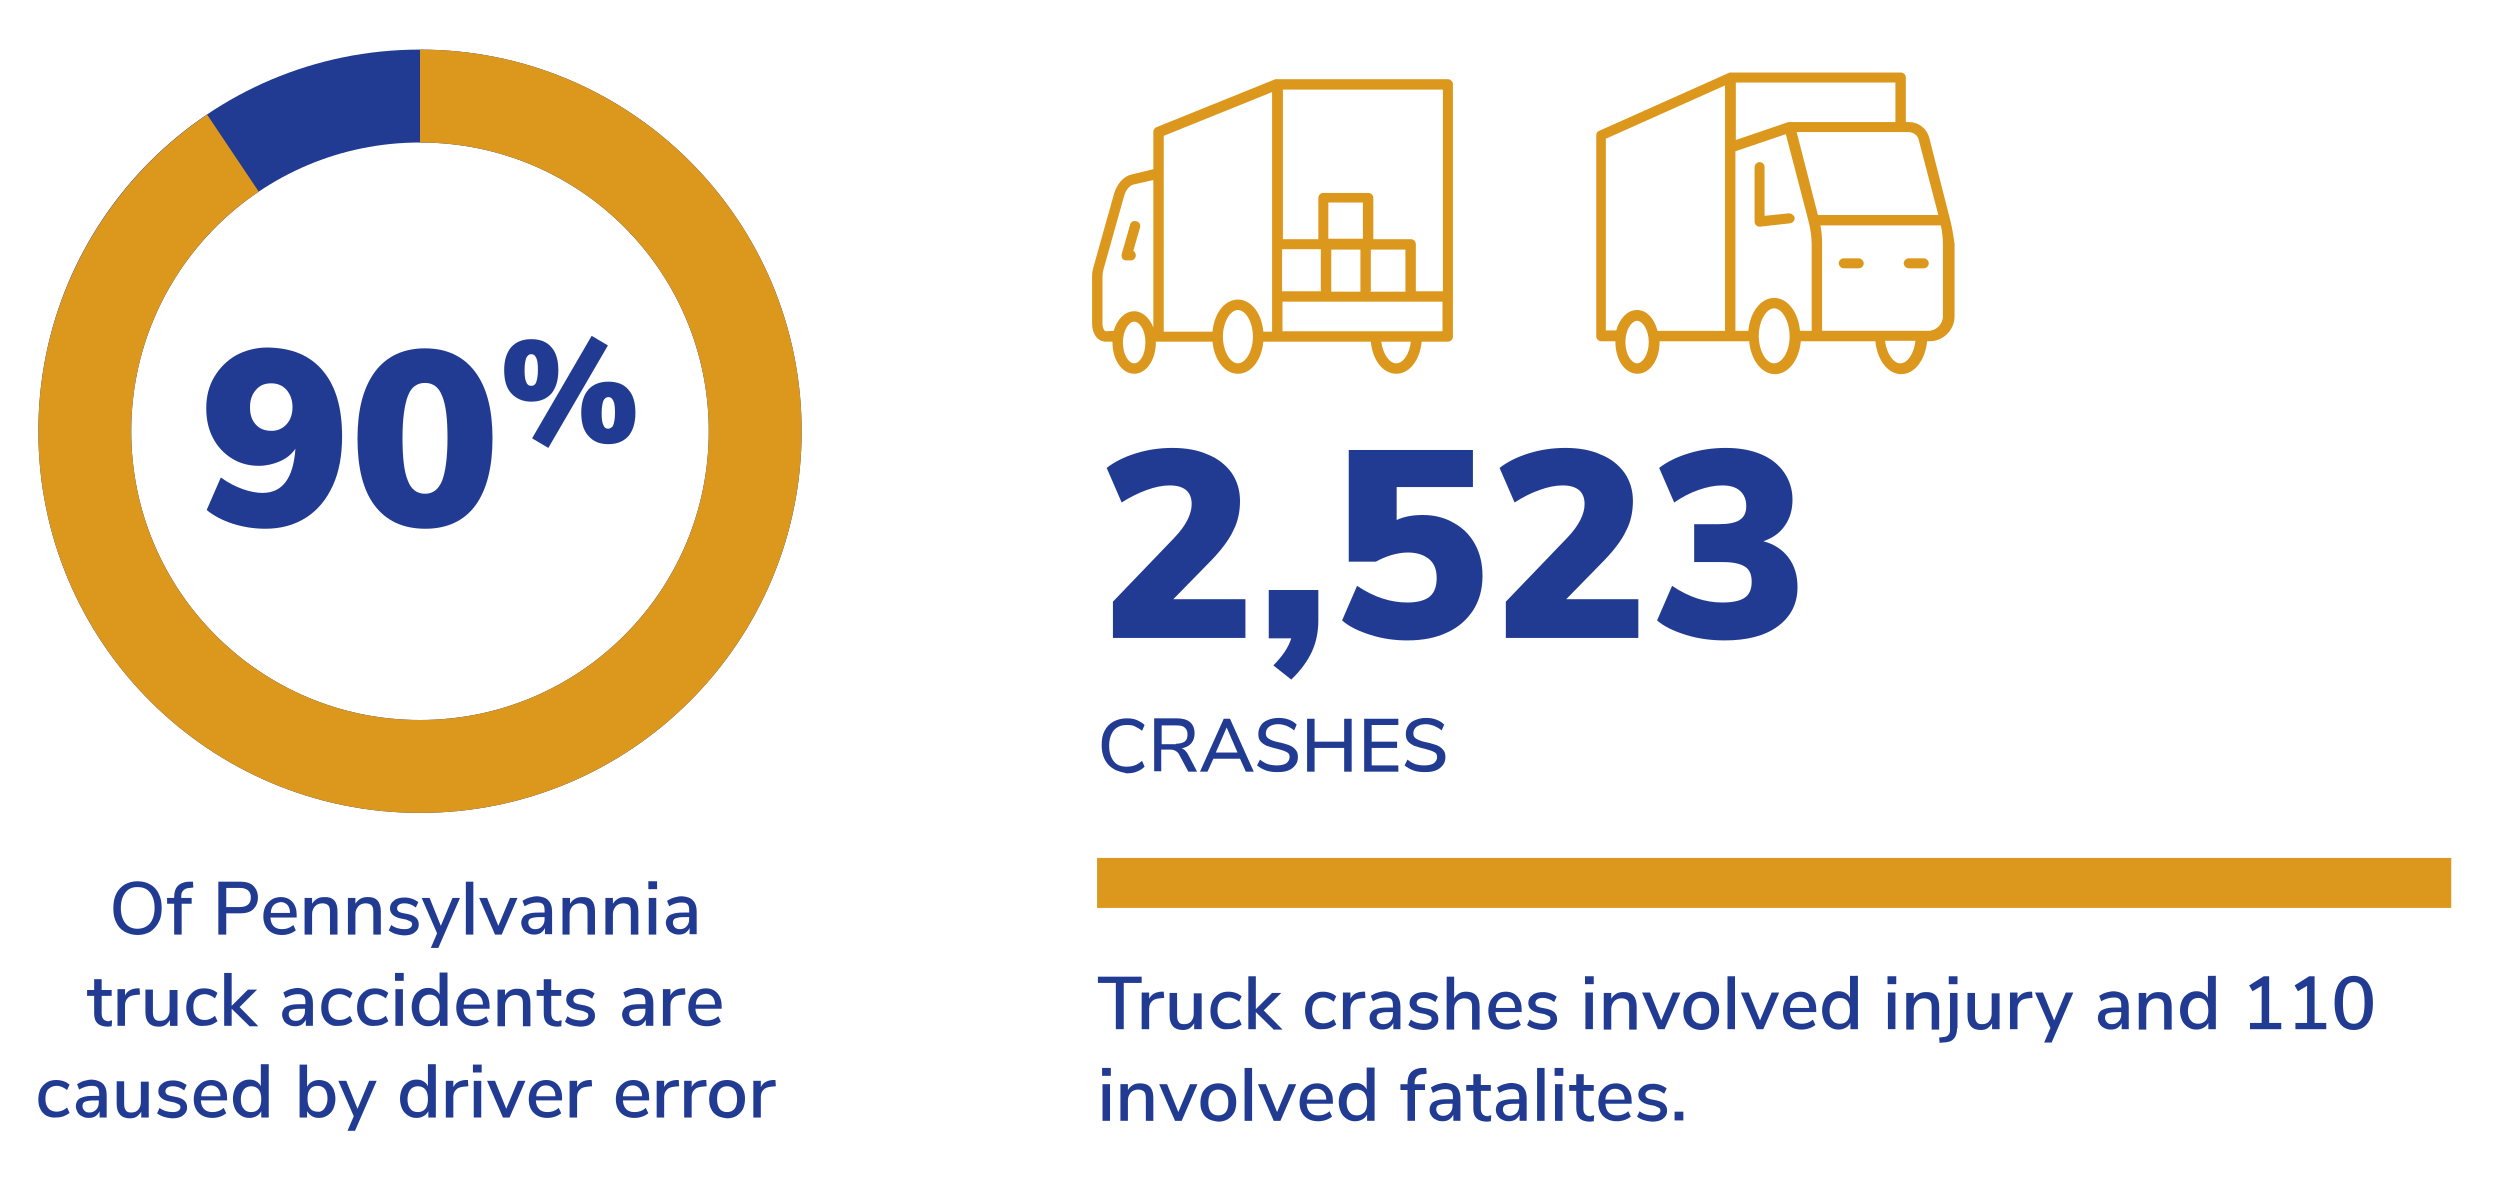 <?xml version="1.0" encoding="UTF-8"?> <!-- Generator: Adobe Illustrator 26.0.2, SVG Export Plug-In . SVG Version: 6.00 Build 0) --> <svg xmlns="http://www.w3.org/2000/svg" xmlns:xlink="http://www.w3.org/1999/xlink" version="1.1" id="Layer_1" x="0px" y="0px" viewBox="0 0 600 285" style="enable-background:new 0 0 600 285;" xml:space="preserve"> <style type="text/css"> .st0{fill-rule:evenodd;clip-rule:evenodd;fill:#DC971D;} .st1{fill-rule:evenodd;clip-rule:evenodd;fill:#213B92;} .st2{fill:#213B92;} .st3{fill:#DC971D;} </style> <rect x="263.3" y="205.9" class="st0" width="325" height="12"></rect> <path class="st1" d="M100.8,11.9c-50.6,0-91.6,41-91.6,91.6s41,91.6,91.6,91.6c50.6,0,91.6-41,91.6-91.6S151.4,11.9,100.8,11.9z M100.8,172.8c-38.3,0-69.3-31-69.3-69.3c0-38.3,31-69.3,69.3-69.3c38.3,0,69.3,31,69.3,69.3C170.1,141.8,139.1,172.8,100.8,172.8z"></path> <g> <g> <path class="st2" d="M77.5,89c3.1,3.7,4.6,8.9,4.6,15.7c0,4.6-0.7,8.5-2.2,11.8c-1.5,3.3-3.6,5.9-6.4,7.7 c-2.8,1.8-6.1,2.7-9.8,2.7c-2.7,0-5.3-0.4-7.8-1.2c-2.5-0.8-4.6-1.9-6.3-3.3l3.4-7.8c1.8,1.3,3.6,2.2,5.3,2.8 c1.7,0.6,3.3,0.9,4.7,0.9c4.8,0,7.4-3.5,7.9-10.6c-0.9,1.3-2.1,2.3-3.7,3c-1.6,0.7-3.3,1.1-5.1,1.1c-2.4,0-4.6-0.6-6.5-1.8 c-1.9-1.2-3.4-2.8-4.5-4.9c-1.1-2.1-1.6-4.5-1.6-7.1c0-2.8,0.6-5.3,1.9-7.5c1.3-2.2,3-3.9,5.2-5.2c2.2-1.2,4.8-1.9,7.6-1.9 C70.1,83.5,74.4,85.3,77.5,89z M68.8,101.8c0.9-1,1.4-2.4,1.4-4.1c0-1.7-0.5-3-1.4-4.1c-1-1.1-2.2-1.6-3.7-1.6 c-1.6,0-2.8,0.5-3.7,1.6c-0.9,1-1.4,2.4-1.4,4.1c0,1.8,0.4,3.1,1.4,4.2c0.9,1,2.1,1.5,3.8,1.5C66.7,103.4,67.9,102.8,68.8,101.8z"></path> <path class="st2" d="M89.9,121.3c-2.8-3.7-4.1-9.1-4.1-16.1c0-6.9,1.4-12.2,4.2-16c2.8-3.7,6.8-5.6,12-5.6c5.2,0,9.2,1.9,12,5.6 c2.8,3.7,4.2,9,4.2,16c0,7-1.4,12.4-4.1,16.1s-6.8,5.6-12,5.6C96.7,126.9,92.7,125,89.9,121.3z M106.1,115.4 c0.8-2.1,1.3-5.5,1.3-10.3c0-4.7-0.4-8-1.3-10.1c-0.8-2.1-2.2-3.1-4.1-3.1s-3.3,1-4.1,3.1c-0.8,2.1-1.3,5.4-1.3,10.1 c0,4.8,0.4,8.2,1.3,10.3c0.8,2.1,2.2,3.1,4.1,3.1S105.2,117.5,106.1,115.4z"></path> <path class="st2" d="M122.7,94.4c-1.2-1.3-1.7-3.2-1.7-5.6c0-2.4,0.6-4.2,1.7-5.5c1.2-1.3,2.8-1.9,4.8-1.9c2.1,0,3.7,0.6,4.8,1.9 c1.2,1.3,1.7,3.2,1.7,5.6c0,2.4-0.6,4.3-1.7,5.6c-1.2,1.3-2.8,1.9-4.8,1.9C125.5,96.4,123.9,95.7,122.7,94.4z M128.7,91.7 c0.2-0.6,0.4-1.5,0.4-2.9c0-1.3-0.1-2.3-0.4-2.9c-0.3-0.6-0.6-0.9-1.2-0.9c-0.5,0-0.9,0.3-1.2,0.9c-0.2,0.6-0.4,1.5-0.4,2.9 c0,1.4,0.1,2.3,0.4,2.9c0.2,0.6,0.6,0.9,1.2,0.9C128.1,92.6,128.5,92.3,128.7,91.7z M127.7,105.2L142,80.6l3.9,2.3l-14.3,24.6 L127.7,105.2z M141.2,104.6c-1.2-1.3-1.7-3.2-1.7-5.6c0-2.4,0.6-4.2,1.7-5.5c1.2-1.3,2.8-1.9,4.8-1.9c2.1,0,3.7,0.6,4.8,1.9 c1.2,1.3,1.7,3.2,1.7,5.6c0,2.4-0.6,4.3-1.7,5.6c-1.2,1.3-2.8,1.9-4.8,1.9C144,106.6,142.4,106,141.2,104.6z M147.2,102 c0.2-0.6,0.4-1.5,0.4-2.9c0-1.3-0.1-2.3-0.4-2.9c-0.3-0.6-0.6-0.9-1.2-0.9c-0.5,0-0.9,0.3-1.2,0.9c-0.2,0.6-0.4,1.5-0.4,2.9 c0,1.4,0.1,2.3,0.4,2.9c0.2,0.6,0.6,0.9,1.2,0.9C146.6,102.8,147,102.5,147.2,102z"></path> </g> </g> <g> <g> <path class="st2" d="M298.9,143.8v9.3h-31.8v-8.7l14.7-15.3c2.8-2.9,4.2-5.7,4.2-8.1c0-3-1.8-4.5-5.3-4.5c-1.7,0-3.6,0.4-5.5,1.1 s-4,1.7-6,3l-3.6-8.3c1.8-1.4,4.1-2.6,7-3.5c2.9-0.9,5.8-1.3,8.8-1.3c3.2,0,6.1,0.5,8.5,1.6c2.5,1,4.3,2.5,5.7,4.4 c1.3,1.9,2,4.2,2,6.7c0,2.6-0.5,5-1.6,7.1c-1,2.2-2.8,4.6-5.3,7.2l-9.1,9.3H298.9z"></path> <path class="st2" d="M316.4,141.5v7.4c0,2.7-0.5,5.2-1.5,7.4c-1,2.2-2.6,4.5-5,6.8l-4.3-3.4c2.3-2.3,3.7-4.5,4.3-6.5h-5.4v-11.6 H316.4z"></path> <path class="st2" d="M348.9,125.5c2.2,1.2,3.9,2.9,5.1,5.1c1.2,2.2,1.8,4.7,1.8,7.6c0,3.1-0.7,5.8-2.2,8.2 c-1.5,2.3-3.6,4.2-6.3,5.4c-2.7,1.3-5.9,1.9-9.6,1.9c-2.9,0-5.9-0.4-8.7-1.3c-2.9-0.9-5.2-2-6.9-3.5l3.6-8.3c4,2.7,8,4,12.1,4 c2.4,0,4.2-0.5,5.3-1.4c1.2-1,1.7-2.5,1.7-4.5c0-2-0.6-3.5-1.8-4.5c-1.2-1-2.9-1.6-5.1-1.6c-1.2,0-2.5,0.2-3.9,0.6 c-1.4,0.4-2.7,1-3.8,1.6h-6.5V108h29.8v8.9h-18.3v7.9c1.7-0.8,3.8-1.2,6.3-1.2C344.2,123.6,346.7,124.2,348.9,125.5z"></path> <path class="st2" d="M393.2,143.8v9.3h-31.8v-8.7l14.7-15.3c2.8-2.9,4.2-5.7,4.2-8.1c0-3-1.8-4.5-5.3-4.5c-1.7,0-3.6,0.4-5.5,1.1 c-2,0.7-4,1.7-6,3l-3.6-8.3c1.8-1.4,4.1-2.6,7-3.5c2.9-0.9,5.8-1.3,8.8-1.3c3.2,0,6.1,0.5,8.5,1.6c2.5,1,4.3,2.5,5.7,4.4 c1.3,1.9,2,4.2,2,6.7c0,2.6-0.5,5-1.6,7.1c-1,2.2-2.8,4.6-5.3,7.2l-9.1,9.3H393.2z"></path> <path class="st2" d="M429.3,133.9c1.4,1.9,2.1,4.2,2.1,7c0,4-1.6,7.1-4.7,9.4c-3.1,2.3-7.4,3.4-12.8,3.4c-3.2,0-6.3-0.4-9.2-1.3 s-5.3-2-7-3.5l3.6-8.3c4,2.7,8,4,12,4c2.6,0,4.4-0.4,5.5-1.2c1.1-0.8,1.6-2,1.6-3.8c0-1.7-0.5-2.9-1.6-3.6 c-1.1-0.7-2.8-1.1-5.2-1.1h-7v-9.1h5.8c2.3,0,4.1-0.3,5.1-1c1.1-0.7,1.6-1.8,1.6-3.3c0-1.6-0.5-2.8-1.5-3.7 c-1-0.9-2.4-1.3-4.3-1.3c-1.8,0-3.7,0.4-5.7,1.1c-2,0.7-3.9,1.7-5.8,3l-3.6-8.3c1.8-1.4,4.1-2.6,7.1-3.5c2.9-0.9,5.9-1.3,8.9-1.3 c3.2,0,6,0.5,8.4,1.5c2.4,1,4.3,2.5,5.6,4.4c1.3,1.9,2,4.1,2,6.5c0,2.4-0.6,4.5-1.8,6.2c-1.2,1.8-2.9,3-5.2,3.8 C425.9,130.6,427.9,132,429.3,133.9z"></path> </g> </g> <g> <g> <path class="st2" d="M29.9,223.6c-0.9-0.5-1.6-1.3-2-2.2c-0.5-1-0.7-2.1-0.7-3.4c0-1.3,0.2-2.5,0.7-3.5c0.5-1,1.2-1.7,2-2.2 c0.9-0.5,1.9-0.8,3.1-0.8c1.2,0,2.3,0.3,3.1,0.8c0.9,0.5,1.6,1.3,2,2.2c0.5,1,0.7,2.1,0.7,3.4c0,1.3-0.2,2.5-0.7,3.4 c-0.5,1-1.2,1.7-2,2.3c-0.9,0.5-1.9,0.8-3.1,0.8C31.9,224.4,30.8,224.1,29.9,223.6z M36,221.6c0.7-0.9,1.1-2.1,1.1-3.7 c0-1.6-0.4-2.8-1.1-3.7c-0.7-0.9-1.7-1.3-3-1.3c-1.3,0-2.2,0.4-2.9,1.3c-0.7,0.9-1.1,2.1-1.1,3.7c0,1.6,0.4,2.8,1.1,3.7 c0.7,0.9,1.7,1.3,2.9,1.3C34.3,222.9,35.3,222.4,36,221.6z"></path> <path class="st2" d="M43.6,215.5h2.4v1.4h-2.4v7.4h-1.8v-7.4h-1.7v-1.4h1.7v-0.2c0-1.2,0.3-2.1,0.9-2.7c0.6-0.6,1.6-1,2.8-1l0.8,0 l0.1,1.4l-0.8,0.1c-0.7,0-1.2,0.2-1.6,0.6s-0.5,0.8-0.5,1.5V215.5z"></path> <path class="st2" d="M52.4,211.6h5.3c1.3,0,2.4,0.3,3.1,1c0.7,0.7,1.1,1.6,1.1,2.8c0,1.2-0.4,2.1-1.1,2.8s-1.8,1-3.1,1h-3.4v5.1 h-1.9V211.6z M57.5,217.7c1.8,0,2.7-0.8,2.7-2.3c0-1.5-0.9-2.3-2.7-2.3h-3.2v4.6H57.5z"></path> <path class="st2" d="M71.1,220.2h-6.2c0.1,1.9,1.1,2.8,2.8,2.8c1,0,1.9-0.3,2.7-1l0.6,1.3c-0.4,0.3-0.9,0.6-1.5,0.8 c-0.6,0.2-1.2,0.3-1.8,0.3c-1.4,0-2.5-0.4-3.3-1.2c-0.8-0.8-1.2-1.9-1.2-3.3c0-0.9,0.2-1.7,0.5-2.4c0.4-0.7,0.9-1.2,1.5-1.6 s1.4-0.6,2.2-0.6c1.2,0,2.1,0.4,2.8,1.2c0.7,0.8,1,1.8,1,3.2V220.2z M65.7,217.2c-0.4,0.4-0.7,1.1-0.7,1.9h4.6 c0-0.8-0.2-1.4-0.6-1.9c-0.4-0.4-0.9-0.7-1.6-0.7C66.7,216.6,66.1,216.8,65.7,217.2z"></path> <path class="st2" d="M81,218.8v5.5h-1.8v-5.4c0-0.7-0.1-1.3-0.4-1.6s-0.8-0.5-1.4-0.5c-0.7,0-1.3,0.2-1.8,0.7 c-0.4,0.5-0.7,1.1-0.7,1.8v5h-1.8v-8.8h1.8v1.4c0.3-0.5,0.7-0.9,1.2-1.2c0.5-0.3,1.1-0.4,1.7-0.4C80,215.2,81,216.4,81,218.8z"></path> <path class="st2" d="M91.4,218.8v5.5h-1.8v-5.4c0-0.7-0.1-1.3-0.4-1.6s-0.8-0.5-1.4-0.5c-0.7,0-1.3,0.2-1.8,0.7 c-0.4,0.5-0.7,1.1-0.7,1.8v5h-1.8v-8.8h1.8v1.4c0.3-0.5,0.7-0.9,1.2-1.2c0.5-0.3,1.1-0.4,1.7-0.4 C90.3,215.2,91.4,216.4,91.4,218.8z"></path> <path class="st2" d="M93.3,223.3l0.6-1.3c0.9,0.7,2,1,3.2,1c0.6,0,1-0.1,1.3-0.3c0.3-0.2,0.5-0.5,0.5-0.8c0-0.3-0.1-0.6-0.3-0.7 s-0.6-0.3-1.1-0.5l-1.5-0.3c-0.8-0.2-1.4-0.5-1.8-0.9s-0.6-0.9-0.6-1.5c0-0.8,0.3-1.4,1-1.9c0.6-0.5,1.5-0.7,2.5-0.7 c0.6,0,1.2,0.1,1.8,0.3c0.6,0.2,1,0.5,1.5,0.8l-0.6,1.3c-0.9-0.7-1.8-1-2.7-1c-0.6,0-1,0.1-1.3,0.3s-0.5,0.5-0.5,0.9 c0,0.3,0.1,0.5,0.3,0.7c0.2,0.2,0.5,0.3,0.9,0.4l1.5,0.3c0.9,0.2,1.5,0.5,1.9,0.9c0.4,0.4,0.6,0.9,0.6,1.6c0,0.8-0.3,1.4-1,1.9 c-0.6,0.5-1.5,0.7-2.6,0.7C95.4,224.4,94.2,224,93.3,223.3z"></path> <path class="st2" d="M110.4,215.5l-5.2,12h-1.8l1.5-3.5l-3.7-8.5h1.9l2.7,6.7l2.8-6.7H110.4z"></path> <path class="st2" d="M111.8,211.6h1.8v12.7h-1.8V211.6z"></path> <path class="st2" d="M124.2,215.5l-3.8,8.8h-1.6l-3.8-8.8h1.9l2.7,6.7l2.8-6.7H124.2z"></path> <path class="st2" d="M131.6,216.1c0.6,0.6,0.9,1.5,0.9,2.7v5.4h-1.7v-1.5c-0.2,0.5-0.6,0.9-1,1.2c-0.5,0.3-1,0.4-1.6,0.4 c-0.6,0-1.1-0.1-1.6-0.4c-0.5-0.2-0.9-0.6-1.1-1s-0.4-0.9-0.4-1.4c0-0.6,0.2-1.1,0.5-1.5c0.3-0.4,0.9-0.6,1.6-0.8 c0.8-0.2,1.8-0.2,3.1-0.2h0.4v-0.5c0-0.7-0.1-1.2-0.4-1.5c-0.3-0.3-0.7-0.4-1.4-0.4c-1,0-2,0.3-3,0.9l-0.5-1.3 c0.5-0.3,1-0.6,1.7-0.8s1.3-0.3,1.9-0.3C130.2,215.2,131.1,215.5,131.6,216.1z M130.1,222.3c0.4-0.4,0.6-1,0.6-1.7v-0.5h-0.3 c-0.9,0-1.7,0-2.2,0.1c-0.5,0.1-0.9,0.2-1.1,0.4c-0.2,0.2-0.3,0.5-0.3,0.9c0,0.4,0.2,0.8,0.5,1.1c0.3,0.3,0.7,0.4,1.2,0.4 C129.1,223,129.7,222.8,130.1,222.3z"></path> <path class="st2" d="M142.8,218.8v5.5H141v-5.4c0-0.7-0.1-1.3-0.4-1.6s-0.8-0.5-1.4-0.5c-0.7,0-1.3,0.2-1.8,0.7 c-0.4,0.5-0.7,1.1-0.7,1.8v5H135v-8.8h1.8v1.4c0.3-0.5,0.7-0.9,1.2-1.2c0.5-0.3,1.1-0.4,1.7-0.4 C141.8,215.2,142.8,216.4,142.8,218.8z"></path> <path class="st2" d="M153.2,218.8v5.5h-1.8v-5.4c0-0.7-0.1-1.3-0.4-1.6s-0.8-0.5-1.4-0.5c-0.7,0-1.3,0.2-1.8,0.7 c-0.4,0.5-0.7,1.1-0.7,1.8v5h-1.8v-8.8h1.8v1.4c0.3-0.5,0.7-0.9,1.2-1.2c0.5-0.3,1.1-0.4,1.7-0.4 C152.2,215.2,153.2,216.4,153.2,218.8z"></path> <path class="st2" d="M157.7,211.5v1.9h-2.1v-1.9H157.7z M155.7,215.5h1.8v8.8h-1.8V215.5z"></path> <path class="st2" d="M166.3,216.1c0.6,0.6,0.9,1.5,0.9,2.7v5.4h-1.7v-1.5c-0.2,0.5-0.6,0.9-1,1.2c-0.5,0.3-1,0.4-1.6,0.4 c-0.6,0-1.1-0.1-1.6-0.4c-0.5-0.2-0.9-0.6-1.1-1s-0.4-0.9-0.4-1.4c0-0.6,0.2-1.1,0.5-1.5c0.3-0.4,0.9-0.6,1.6-0.8 c0.8-0.2,1.8-0.2,3.1-0.2h0.4v-0.5c0-0.7-0.1-1.2-0.4-1.5c-0.3-0.3-0.7-0.4-1.4-0.4c-1,0-2,0.3-3,0.9l-0.5-1.3 c0.5-0.3,1-0.6,1.7-0.8s1.3-0.3,1.9-0.3C164.9,215.2,165.8,215.5,166.3,216.1z M164.8,222.3c0.4-0.4,0.6-1,0.6-1.7v-0.5h-0.3 c-0.9,0-1.7,0-2.2,0.1c-0.5,0.1-0.9,0.2-1.1,0.4c-0.2,0.2-0.3,0.5-0.3,0.9c0,0.4,0.2,0.8,0.5,1.1c0.3,0.3,0.7,0.4,1.2,0.4 C163.8,223,164.4,222.8,164.8,222.3z"></path> <path class="st2" d="M26.9,244.9l-0.1,1.4c-0.3,0-0.6,0.1-0.9,0.1c-1.1,0-2-0.3-2.5-0.8c-0.6-0.6-0.8-1.4-0.8-2.4v-4.2h-1.7v-1.4 h1.7v-2.6h1.8v2.6h2.4v1.4h-2.4v4.2c0,1.3,0.6,1.9,1.8,1.9C26.4,244.9,26.7,244.9,26.9,244.9z"></path> <path class="st2" d="M33.6,238.7l-1.1,0.1c-0.9,0.1-1.5,0.3-1.9,0.8c-0.4,0.4-0.6,1-0.6,1.7v4.9h-1.8v-8.8h1.8v1.5 c0.5-1,1.4-1.6,2.9-1.7l0.6,0L33.6,238.7z"></path> <path class="st2" d="M42.6,237.4v8.8h-1.8v-1.4c-0.3,0.5-0.7,0.9-1.1,1.2c-0.5,0.3-1,0.4-1.6,0.4c-2.1,0-3.2-1.2-3.2-3.5v-5.4h1.8 v5.4c0,0.7,0.1,1.2,0.4,1.6s0.7,0.5,1.3,0.5c0.7,0,1.3-0.2,1.7-0.7s0.6-1.1,0.6-1.8v-4.9H42.6z"></path> <path class="st2" d="M46.7,245.8c-0.7-0.4-1.2-0.9-1.5-1.6c-0.4-0.7-0.5-1.5-0.5-2.4s0.2-1.7,0.5-2.4c0.4-0.7,0.9-1.2,1.5-1.6 s1.4-0.6,2.3-0.6c0.6,0,1.2,0.1,1.8,0.3c0.6,0.2,1,0.5,1.4,0.8l-0.6,1.3c-0.8-0.6-1.6-1-2.5-1c-0.8,0-1.5,0.3-2,0.8 s-0.7,1.3-0.7,2.3c0,1,0.2,1.7,0.7,2.3c0.5,0.5,1.1,0.8,2,0.8c0.9,0,1.7-0.3,2.5-1l0.6,1.3c-0.4,0.3-0.9,0.6-1.4,0.8 c-0.6,0.2-1.2,0.3-1.8,0.3C48.1,246.3,47.3,246.2,46.7,245.8z"></path> <path class="st2" d="M59.8,246.2l-4.2-4.1v4.1h-1.8v-12.7h1.8v7.9l3.9-3.9h2.2l-4.2,4.2l4.5,4.6H59.8z"></path> <path class="st2" d="M74.2,238.1c0.6,0.6,0.9,1.5,0.9,2.7v5.4h-1.7v-1.5c-0.2,0.5-0.6,0.9-1,1.2c-0.5,0.3-1,0.4-1.6,0.4 c-0.6,0-1.1-0.1-1.6-0.4c-0.5-0.2-0.9-0.6-1.1-1s-0.4-0.9-0.4-1.4c0-0.6,0.2-1.1,0.5-1.5c0.3-0.4,0.9-0.6,1.6-0.8 c0.8-0.2,1.8-0.2,3.1-0.2h0.4v-0.5c0-0.7-0.1-1.2-0.4-1.5c-0.3-0.3-0.7-0.4-1.4-0.4c-1,0-2,0.3-3,0.9l-0.5-1.3 c0.5-0.3,1-0.6,1.7-0.8s1.3-0.3,1.9-0.3C72.7,237.2,73.6,237.5,74.2,238.1z M72.6,244.3c0.4-0.4,0.6-1,0.6-1.7v-0.5h-0.3 c-0.9,0-1.7,0-2.2,0.1c-0.5,0.1-0.9,0.2-1.1,0.4c-0.2,0.2-0.3,0.5-0.3,0.9c0,0.4,0.2,0.8,0.5,1.1c0.3,0.3,0.7,0.4,1.2,0.4 C71.7,245,72.2,244.8,72.6,244.3z"></path> <path class="st2" d="M79.1,245.8c-0.7-0.4-1.2-0.9-1.5-1.6c-0.4-0.7-0.5-1.5-0.5-2.4s0.2-1.7,0.5-2.4c0.4-0.7,0.9-1.2,1.5-1.6 s1.4-0.6,2.3-0.6c0.6,0,1.2,0.1,1.8,0.3c0.6,0.2,1,0.5,1.4,0.8l-0.6,1.3c-0.8-0.6-1.6-1-2.5-1c-0.8,0-1.5,0.3-2,0.8 s-0.7,1.3-0.7,2.3c0,1,0.2,1.7,0.7,2.3c0.5,0.5,1.1,0.8,2,0.8c0.9,0,1.7-0.3,2.5-1l0.6,1.3c-0.4,0.3-0.9,0.6-1.4,0.8 c-0.6,0.2-1.2,0.3-1.8,0.3C80.5,246.3,79.7,246.2,79.1,245.8z"></path> <path class="st2" d="M87.7,245.8c-0.7-0.4-1.2-0.9-1.5-1.6c-0.4-0.7-0.5-1.5-0.5-2.4s0.2-1.7,0.5-2.4c0.4-0.7,0.9-1.2,1.5-1.6 s1.4-0.6,2.3-0.6c0.6,0,1.2,0.1,1.8,0.3c0.6,0.2,1,0.5,1.4,0.8l-0.6,1.3c-0.8-0.6-1.6-1-2.5-1c-0.8,0-1.5,0.3-2,0.8 s-0.7,1.3-0.7,2.3c0,1,0.2,1.7,0.7,2.3c0.5,0.5,1.1,0.8,2,0.8c0.9,0,1.7-0.3,2.5-1l0.6,1.3c-0.4,0.3-0.9,0.6-1.4,0.8 c-0.6,0.2-1.2,0.3-1.8,0.3C89.2,246.3,88.4,246.2,87.7,245.8z"></path> <path class="st2" d="M96.9,233.5v1.9h-2.1v-1.9H96.9z M94.9,237.4h1.8v8.8h-1.8V237.4z"></path> <path class="st2" d="M107.4,233.5v12.7h-1.8v-1.5c-0.3,0.5-0.6,0.9-1.2,1.2c-0.5,0.3-1.1,0.4-1.7,0.4c-0.8,0-1.4-0.2-2-0.6 c-0.6-0.4-1.1-0.9-1.4-1.6c-0.3-0.7-0.5-1.5-0.5-2.4c0-0.9,0.2-1.7,0.5-2.4c0.3-0.7,0.8-1.2,1.4-1.6c0.6-0.4,1.3-0.6,2-0.6 c0.7,0,1.2,0.1,1.7,0.4c0.5,0.3,0.9,0.7,1.1,1.2v-5.3H107.4z M104.9,244.1c0.4-0.5,0.6-1.3,0.6-2.3s-0.2-1.8-0.6-2.3 s-1-0.8-1.8-0.8c-0.8,0-1.4,0.3-1.8,0.8c-0.4,0.5-0.7,1.3-0.7,2.3s0.2,1.8,0.7,2.3c0.4,0.6,1.1,0.8,1.8,0.8 C103.9,244.9,104.5,244.6,104.9,244.1z"></path> <path class="st2" d="M117.4,242.1h-6.2c0.1,1.9,1.1,2.8,2.8,2.8c1,0,1.9-0.3,2.7-1l0.6,1.3c-0.4,0.3-0.9,0.6-1.5,0.8 c-0.6,0.2-1.2,0.3-1.8,0.3c-1.4,0-2.5-0.4-3.3-1.2c-0.8-0.8-1.2-1.9-1.2-3.3c0-0.9,0.2-1.7,0.5-2.4c0.4-0.7,0.9-1.2,1.5-1.6 s1.4-0.6,2.2-0.6c1.2,0,2.1,0.4,2.8,1.2c0.7,0.8,1,1.8,1,3.2V242.1z M112,239.2c-0.4,0.4-0.7,1.1-0.7,1.9h4.6 c0-0.8-0.2-1.4-0.6-1.9c-0.4-0.4-0.9-0.7-1.6-0.7C112.9,238.6,112.4,238.8,112,239.2z"></path> <path class="st2" d="M127.3,240.8v5.5h-1.8v-5.4c0-0.7-0.1-1.3-0.4-1.6s-0.8-0.5-1.4-0.5c-0.7,0-1.3,0.2-1.8,0.7 c-0.4,0.5-0.7,1.1-0.7,1.8v5h-1.8v-8.8h1.8v1.4c0.3-0.5,0.7-0.9,1.2-1.2c0.5-0.3,1.1-0.4,1.7-0.4 C126.3,237.2,127.3,238.4,127.3,240.8z"></path> <path class="st2" d="M134.8,244.9l-0.1,1.4c-0.3,0-0.6,0.1-0.9,0.1c-1.1,0-2-0.3-2.5-0.8c-0.6-0.6-0.8-1.4-0.8-2.4v-4.2h-1.7v-1.4 h1.7v-2.6h1.8v2.6h2.4v1.4h-2.4v4.2c0,1.3,0.6,1.9,1.8,1.9C134.2,244.9,134.5,244.9,134.8,244.9z"></path> <path class="st2" d="M135.6,245.2l0.6-1.3c0.9,0.7,2,1,3.2,1c0.6,0,1-0.1,1.3-0.3c0.3-0.2,0.5-0.5,0.5-0.8c0-0.3-0.1-0.6-0.3-0.7 s-0.6-0.3-1.1-0.5l-1.5-0.3c-0.8-0.2-1.4-0.5-1.8-0.9s-0.6-0.9-0.6-1.5c0-0.8,0.3-1.4,1-1.9c0.6-0.5,1.5-0.7,2.5-0.7 c0.6,0,1.2,0.1,1.8,0.3c0.6,0.2,1,0.5,1.5,0.8l-0.6,1.3c-0.9-0.7-1.8-1-2.7-1c-0.6,0-1,0.1-1.3,0.3s-0.5,0.5-0.5,0.9 c0,0.3,0.1,0.5,0.3,0.7c0.2,0.2,0.5,0.3,0.9,0.4l1.5,0.3c0.9,0.2,1.5,0.5,1.9,0.9c0.4,0.4,0.6,0.9,0.6,1.6c0,0.8-0.3,1.4-1,1.9 c-0.6,0.5-1.5,0.7-2.6,0.7C137.7,246.3,136.5,246,135.6,245.2z"></path> <path class="st2" d="M155.9,238.1c0.6,0.6,0.9,1.5,0.9,2.7v5.4H155v-1.5c-0.2,0.5-0.6,0.9-1,1.2c-0.5,0.3-1,0.4-1.6,0.4 c-0.6,0-1.1-0.1-1.6-0.4c-0.5-0.2-0.9-0.6-1.1-1s-0.4-0.9-0.4-1.4c0-0.6,0.2-1.1,0.5-1.5c0.3-0.4,0.9-0.6,1.6-0.8 c0.8-0.2,1.8-0.2,3.1-0.2h0.4v-0.5c0-0.7-0.1-1.2-0.4-1.5c-0.3-0.3-0.7-0.4-1.4-0.4c-1,0-2,0.3-3,0.9l-0.5-1.3 c0.5-0.3,1-0.6,1.7-0.8s1.3-0.3,1.9-0.3C154.4,237.2,155.3,237.5,155.9,238.1z M154.3,244.3c0.4-0.4,0.6-1,0.6-1.7v-0.5h-0.3 c-0.9,0-1.7,0-2.2,0.1c-0.5,0.1-0.9,0.2-1.1,0.4c-0.2,0.2-0.3,0.5-0.3,0.9c0,0.4,0.2,0.8,0.5,1.1c0.3,0.3,0.7,0.4,1.2,0.4 C153.4,245,153.9,244.8,154.3,244.3z"></path> <path class="st2" d="M164.5,238.7l-1.1,0.1c-0.9,0.1-1.5,0.3-1.9,0.8c-0.4,0.4-0.6,1-0.6,1.7v4.9h-1.8v-8.8h1.8v1.5 c0.5-1,1.4-1.6,2.9-1.7l0.6,0L164.5,238.7z"></path> <path class="st2" d="M173.1,242.1h-6.2c0.1,1.9,1.1,2.8,2.8,2.8c1,0,1.9-0.3,2.7-1l0.6,1.3c-0.4,0.3-0.9,0.6-1.5,0.8 c-0.6,0.2-1.2,0.3-1.8,0.3c-1.4,0-2.5-0.4-3.3-1.2c-0.8-0.8-1.2-1.9-1.2-3.3c0-0.9,0.2-1.7,0.5-2.4c0.4-0.7,0.9-1.2,1.5-1.6 s1.4-0.6,2.2-0.6c1.2,0,2.1,0.4,2.8,1.2c0.7,0.8,1,1.8,1,3.2V242.1z M167.7,239.2c-0.4,0.4-0.7,1.1-0.7,1.9h4.6 c0-0.8-0.2-1.4-0.6-1.9c-0.4-0.4-0.9-0.7-1.6-0.7C168.7,238.6,168.1,238.8,167.7,239.2z"></path> <path class="st2" d="M11.2,267.8c-0.7-0.4-1.2-0.9-1.5-1.6c-0.4-0.7-0.5-1.5-0.5-2.4s0.2-1.7,0.5-2.4c0.4-0.7,0.9-1.2,1.5-1.6 s1.4-0.6,2.3-0.6c0.6,0,1.2,0.1,1.8,0.3c0.6,0.2,1,0.5,1.4,0.8l-0.6,1.3c-0.8-0.6-1.6-1-2.5-1c-0.8,0-1.5,0.3-2,0.8 s-0.7,1.3-0.7,2.3c0,1,0.2,1.7,0.7,2.3c0.5,0.5,1.1,0.8,2,0.8c0.9,0,1.7-0.3,2.5-1l0.6,1.3c-0.4,0.3-0.9,0.6-1.4,0.8 c-0.6,0.2-1.2,0.3-1.8,0.3C12.6,268.3,11.9,268.1,11.2,267.8z"></path> <path class="st2" d="M24.7,260.1c0.6,0.6,0.9,1.5,0.9,2.7v5.4h-1.7v-1.5c-0.2,0.5-0.6,0.9-1,1.2c-0.5,0.3-1,0.4-1.6,0.4 c-0.6,0-1.1-0.1-1.6-0.4c-0.5-0.2-0.9-0.6-1.1-1s-0.4-0.9-0.4-1.4c0-0.6,0.2-1.1,0.5-1.5c0.3-0.4,0.9-0.6,1.6-0.8 c0.8-0.2,1.8-0.2,3.1-0.2h0.4v-0.5c0-0.7-0.1-1.2-0.4-1.5c-0.3-0.3-0.7-0.4-1.4-0.4c-1,0-2,0.3-3,0.9l-0.5-1.3 c0.5-0.3,1-0.6,1.7-0.8s1.3-0.3,1.9-0.3C23.2,259.2,24.1,259.5,24.7,260.1z M23.1,266.3c0.4-0.4,0.6-1,0.6-1.7v-0.5h-0.3 c-0.9,0-1.7,0-2.2,0.1c-0.5,0.1-0.9,0.2-1.1,0.4c-0.2,0.2-0.3,0.5-0.3,0.9c0,0.4,0.2,0.8,0.5,1.1c0.3,0.3,0.7,0.4,1.2,0.4 C22.2,267,22.7,266.7,23.1,266.3z"></path> <path class="st2" d="M35.7,259.4v8.8h-1.8v-1.4c-0.3,0.5-0.7,0.9-1.1,1.2c-0.5,0.3-1,0.4-1.6,0.4c-2.1,0-3.2-1.2-3.2-3.5v-5.4h1.8 v5.4c0,0.7,0.1,1.2,0.4,1.6s0.7,0.5,1.3,0.5c0.7,0,1.3-0.2,1.7-0.7s0.6-1.1,0.6-1.8v-4.9H35.7z"></path> <path class="st2" d="M37.7,267.2l0.6-1.3c0.9,0.7,2,1,3.2,1c0.6,0,1-0.1,1.3-0.3c0.3-0.2,0.5-0.5,0.5-0.8c0-0.3-0.1-0.6-0.3-0.7 s-0.6-0.3-1.1-0.5l-1.5-0.3c-0.8-0.2-1.4-0.5-1.8-0.9s-0.6-0.9-0.6-1.5c0-0.8,0.3-1.4,1-1.9c0.6-0.5,1.5-0.7,2.5-0.7 c0.6,0,1.2,0.1,1.8,0.3c0.6,0.2,1,0.5,1.5,0.8l-0.6,1.3c-0.9-0.7-1.8-1-2.7-1c-0.6,0-1,0.1-1.3,0.3s-0.5,0.5-0.5,0.9 c0,0.3,0.1,0.5,0.3,0.7c0.2,0.2,0.5,0.3,0.9,0.4l1.5,0.3c0.9,0.2,1.5,0.5,1.9,0.9c0.4,0.4,0.6,0.9,0.6,1.6c0,0.8-0.3,1.4-1,1.9 c-0.6,0.5-1.5,0.7-2.6,0.7C39.8,268.3,38.6,267.9,37.7,267.2z"></path> <path class="st2" d="M54.4,264.1h-6.2c0.1,1.9,1.1,2.8,2.8,2.8c1,0,1.9-0.3,2.7-1l0.6,1.3c-0.4,0.3-0.9,0.6-1.5,0.8 c-0.6,0.2-1.2,0.3-1.8,0.3c-1.4,0-2.5-0.4-3.3-1.2c-0.8-0.8-1.2-1.9-1.2-3.3c0-0.9,0.2-1.7,0.5-2.4c0.4-0.7,0.9-1.2,1.5-1.6 s1.4-0.6,2.2-0.6c1.2,0,2.1,0.4,2.8,1.2c0.7,0.8,1,1.8,1,3.2V264.1z M49,261.2c-0.4,0.4-0.7,1.1-0.7,1.9h4.6 c0-0.8-0.2-1.4-0.6-1.9c-0.4-0.4-0.9-0.7-1.6-0.7C50,260.5,49.4,260.7,49,261.2z"></path> <path class="st2" d="M64.5,255.5v12.7h-1.8v-1.5c-0.3,0.5-0.6,0.9-1.2,1.2c-0.5,0.3-1.1,0.4-1.7,0.4c-0.8,0-1.4-0.2-2-0.6 c-0.6-0.4-1.1-0.9-1.4-1.6c-0.3-0.7-0.5-1.5-0.5-2.4c0-0.9,0.2-1.7,0.5-2.4c0.3-0.7,0.8-1.2,1.4-1.6c0.6-0.4,1.3-0.6,2-0.6 c0.7,0,1.2,0.1,1.7,0.4c0.5,0.3,0.9,0.7,1.1,1.2v-5.3H64.5z M62.1,266.1c0.4-0.5,0.6-1.3,0.6-2.3s-0.2-1.8-0.6-2.3s-1-0.8-1.8-0.8 c-0.8,0-1.4,0.3-1.8,0.8c-0.4,0.5-0.7,1.3-0.7,2.3s0.2,1.8,0.7,2.3c0.4,0.6,1.1,0.8,1.8,0.8C61.1,266.9,61.7,266.6,62.1,266.1z"></path> <path class="st2" d="M78.6,259.7c0.6,0.4,1,0.9,1.4,1.6c0.3,0.7,0.5,1.5,0.5,2.4c0,0.9-0.2,1.7-0.5,2.4c-0.3,0.7-0.8,1.2-1.4,1.6 c-0.6,0.4-1.3,0.6-2,0.6c-0.7,0-1.2-0.1-1.7-0.4s-0.9-0.7-1.2-1.2v1.5h-1.8v-12.7h1.8v5.3c0.3-0.5,0.6-0.9,1.2-1.2 s1.1-0.4,1.7-0.4C77.3,259.2,78,259.4,78.6,259.7z M77.9,266c0.4-0.6,0.7-1.3,0.7-2.3c0-1-0.2-1.7-0.6-2.3c-0.4-0.5-1-0.8-1.8-0.8 s-1.4,0.3-1.8,0.8s-0.6,1.3-0.6,2.3s0.2,1.8,0.6,2.3s1,0.8,1.8,0.8C76.9,266.9,77.5,266.6,77.9,266z"></path> <path class="st2" d="M90.4,259.4l-5.2,12h-1.8l1.5-3.5l-3.7-8.5h1.9l2.7,6.7l2.8-6.7H90.4z"></path> <path class="st2" d="M104.6,255.5v12.7h-1.8v-1.5c-0.3,0.5-0.6,0.9-1.2,1.2c-0.5,0.3-1.1,0.4-1.7,0.4c-0.8,0-1.4-0.2-2-0.6 c-0.6-0.4-1.1-0.9-1.4-1.6c-0.3-0.7-0.5-1.5-0.5-2.4c0-0.9,0.2-1.7,0.5-2.4c0.3-0.7,0.8-1.2,1.4-1.6c0.6-0.4,1.3-0.6,2-0.6 c0.7,0,1.2,0.1,1.7,0.4c0.5,0.3,0.9,0.7,1.1,1.2v-5.3H104.6z M102.1,266.1c0.4-0.5,0.6-1.3,0.6-2.3s-0.2-1.8-0.6-2.3 s-1-0.8-1.8-0.8c-0.8,0-1.4,0.3-1.8,0.8c-0.4,0.5-0.7,1.3-0.7,2.3s0.2,1.8,0.7,2.3c0.4,0.6,1.1,0.8,1.8,0.8 C101.1,266.9,101.7,266.6,102.1,266.1z"></path> <path class="st2" d="M112.4,260.7l-1.1,0.1c-0.9,0.1-1.5,0.3-1.9,0.8c-0.4,0.4-0.6,1-0.6,1.7v4.9h-1.8v-8.8h1.8v1.5 c0.5-1,1.4-1.6,2.9-1.7l0.6,0L112.4,260.7z"></path> <path class="st2" d="M115.6,255.5v1.9h-2.1v-1.9H115.6z M113.7,259.4h1.8v8.8h-1.8V259.4z"></path> <path class="st2" d="M126.1,259.4l-3.8,8.8h-1.6l-3.8-8.8h1.9l2.7,6.7l2.8-6.7H126.1z"></path> <path class="st2" d="M134.8,264.1h-6.2c0.1,1.9,1.1,2.8,2.8,2.8c1,0,1.9-0.3,2.7-1l0.6,1.3c-0.4,0.3-0.9,0.6-1.5,0.8 c-0.6,0.2-1.2,0.3-1.8,0.3c-1.4,0-2.5-0.4-3.3-1.2c-0.8-0.8-1.2-1.9-1.2-3.3c0-0.9,0.2-1.7,0.5-2.4c0.4-0.7,0.9-1.2,1.5-1.6 s1.4-0.6,2.2-0.6c1.2,0,2.1,0.4,2.8,1.2c0.7,0.8,1,1.8,1,3.2V264.1z M129.4,261.2c-0.4,0.4-0.7,1.1-0.7,1.9h4.6 c0-0.8-0.2-1.4-0.6-1.9c-0.4-0.4-0.9-0.7-1.6-0.7C130.3,260.5,129.8,260.7,129.4,261.2z"></path> <path class="st2" d="M142.1,260.7l-1.1,0.1c-0.9,0.1-1.5,0.3-1.9,0.8c-0.4,0.4-0.6,1-0.6,1.7v4.9h-1.8v-8.8h1.8v1.5 c0.5-1,1.4-1.6,2.9-1.7l0.6,0L142.1,260.7z"></path> <path class="st2" d="M155.7,264.1h-6.2c0.1,1.9,1.1,2.8,2.8,2.8c1,0,1.9-0.3,2.7-1l0.6,1.3c-0.4,0.3-0.9,0.6-1.5,0.8 c-0.6,0.2-1.2,0.3-1.8,0.3c-1.4,0-2.5-0.4-3.3-1.2c-0.8-0.8-1.2-1.9-1.2-3.3c0-0.9,0.2-1.7,0.5-2.4c0.4-0.7,0.9-1.2,1.5-1.6 s1.4-0.6,2.2-0.6c1.2,0,2.1,0.4,2.8,1.2c0.7,0.8,1,1.8,1,3.2V264.1z M150.2,261.2c-0.4,0.4-0.7,1.1-0.7,1.9h4.6 c0-0.8-0.2-1.4-0.6-1.9c-0.4-0.4-0.9-0.7-1.6-0.7C151.2,260.5,150.6,260.7,150.2,261.2z"></path> <path class="st2" d="M163,260.7l-1.1,0.1c-0.9,0.1-1.5,0.3-1.9,0.8c-0.4,0.4-0.6,1-0.6,1.7v4.9h-1.8v-8.8h1.8v1.5 c0.5-1,1.4-1.6,2.9-1.7l0.6,0L163,260.7z"></path> <path class="st2" d="M169.6,260.7l-1.1,0.1c-0.9,0.1-1.5,0.3-1.9,0.8c-0.4,0.4-0.6,1-0.6,1.7v4.9h-1.8v-8.8h1.8v1.5 c0.5-1,1.4-1.6,2.9-1.7l0.6,0L169.6,260.7z"></path> <path class="st2" d="M172.2,267.8c-0.7-0.4-1.2-0.9-1.5-1.6c-0.4-0.7-0.5-1.5-0.5-2.4c0-0.9,0.2-1.7,0.5-2.4 c0.4-0.7,0.9-1.2,1.5-1.6c0.7-0.4,1.4-0.6,2.3-0.6c0.9,0,1.6,0.2,2.3,0.6c0.7,0.4,1.2,0.9,1.5,1.6c0.4,0.7,0.5,1.5,0.5,2.4 c0,0.9-0.2,1.7-0.5,2.4c-0.4,0.7-0.9,1.2-1.5,1.6c-0.7,0.4-1.4,0.6-2.3,0.6C173.6,268.3,172.8,268.1,172.2,267.8z M176.3,266.1 c0.4-0.5,0.6-1.3,0.6-2.3c0-1-0.2-1.8-0.6-2.3c-0.4-0.5-1-0.8-1.8-0.8s-1.4,0.3-1.8,0.8c-0.4,0.5-0.6,1.3-0.6,2.3 c0,1,0.2,1.8,0.6,2.3c0.4,0.5,1,0.8,1.8,0.8C175.3,266.9,175.9,266.6,176.3,266.1z"></path> <path class="st2" d="M186.2,260.7l-1.1,0.1c-0.9,0.1-1.5,0.3-1.9,0.8c-0.4,0.4-0.6,1-0.6,1.7v4.9h-1.8v-8.8h1.8v1.5 c0.5-1,1.4-1.6,2.9-1.7l0.6,0L186.2,260.7z"></path> </g> </g> <g> <g> <path class="st2" d="M267.8,235.9h-4.3v-1.5H274v1.5h-4.3V247h-1.9V235.9z"></path> <path class="st2" d="M279.4,239.5l-1.1,0.1c-0.9,0.1-1.5,0.3-1.9,0.8c-0.4,0.4-0.6,1-0.6,1.7v4.9h-1.8v-8.8h1.8v1.5 c0.5-1,1.4-1.6,2.9-1.7l0.6,0L279.4,239.5z"></path> <path class="st2" d="M288.4,238.2v8.8h-1.8v-1.4c-0.3,0.5-0.7,0.9-1.1,1.2c-0.5,0.3-1,0.4-1.6,0.4c-2.1,0-3.2-1.2-3.2-3.5v-5.4 h1.8v5.4c0,0.7,0.1,1.2,0.4,1.6s0.7,0.5,1.3,0.5c0.7,0,1.3-0.2,1.7-0.7s0.6-1.1,0.6-1.8v-4.9H288.4z"></path> <path class="st2" d="M292.5,246.6c-0.7-0.4-1.2-0.9-1.5-1.6c-0.4-0.7-0.5-1.5-0.5-2.4s0.2-1.7,0.5-2.4c0.4-0.7,0.9-1.2,1.5-1.6 s1.4-0.6,2.3-0.6c0.6,0,1.2,0.1,1.8,0.3c0.6,0.2,1,0.5,1.4,0.8l-0.6,1.3c-0.8-0.6-1.6-1-2.5-1c-0.8,0-1.5,0.3-2,0.8 s-0.7,1.3-0.7,2.3c0,1,0.2,1.7,0.7,2.3c0.5,0.5,1.1,0.8,2,0.8c0.9,0,1.7-0.3,2.5-1l0.6,1.3c-0.4,0.3-0.9,0.6-1.4,0.8 c-0.6,0.2-1.2,0.3-1.8,0.3C293.9,247.1,293.1,247,292.5,246.6z"></path> <path class="st2" d="M305.6,247l-4.2-4.1v4.1h-1.8v-12.7h1.8v7.9l3.9-3.9h2.2l-4.2,4.2l4.5,4.6H305.6z"></path> <path class="st2" d="M315.2,246.6c-0.7-0.4-1.2-0.9-1.5-1.6s-0.5-1.5-0.5-2.4s0.2-1.7,0.5-2.4c0.4-0.7,0.9-1.2,1.5-1.6 s1.4-0.6,2.3-0.6c0.6,0,1.2,0.1,1.8,0.3c0.6,0.2,1,0.5,1.4,0.8l-0.6,1.3c-0.8-0.6-1.6-1-2.5-1c-0.8,0-1.5,0.3-2,0.8 c-0.5,0.5-0.7,1.3-0.7,2.3c0,1,0.2,1.7,0.7,2.3c0.5,0.5,1.1,0.8,2,0.8c0.9,0,1.7-0.3,2.5-1l0.6,1.3c-0.4,0.3-0.9,0.6-1.4,0.8 s-1.2,0.3-1.8,0.3C316.6,247.1,315.9,247,315.2,246.6z"></path> <path class="st2" d="M327.7,239.5l-1.1,0.1c-0.9,0.1-1.5,0.3-1.9,0.8c-0.4,0.4-0.6,1-0.6,1.7v4.9h-1.8v-8.8h1.8v1.5 c0.5-1,1.4-1.6,2.9-1.7l0.6,0L327.7,239.5z"></path> <path class="st2" d="M335.2,238.9c0.6,0.6,0.9,1.5,0.9,2.7v5.4h-1.7v-1.5c-0.2,0.5-0.6,0.9-1,1.2c-0.5,0.3-1,0.4-1.6,0.4 c-0.6,0-1.1-0.1-1.6-0.4c-0.5-0.2-0.9-0.6-1.1-1c-0.3-0.4-0.4-0.9-0.4-1.4c0-0.6,0.2-1.1,0.5-1.5c0.3-0.4,0.9-0.6,1.6-0.8 c0.8-0.2,1.8-0.2,3.1-0.2h0.4v-0.5c0-0.7-0.1-1.2-0.4-1.5c-0.3-0.3-0.7-0.4-1.4-0.4c-1,0-2,0.3-3,0.9l-0.5-1.3 c0.5-0.3,1-0.6,1.7-0.8s1.3-0.3,1.9-0.3C333.8,238,334.6,238.3,335.2,238.9z M333.7,245.1c0.4-0.4,0.6-1,0.6-1.7v-0.5H334 c-0.9,0-1.7,0-2.2,0.1s-0.9,0.2-1.1,0.4c-0.2,0.2-0.3,0.5-0.3,0.9c0,0.4,0.2,0.8,0.5,1.1c0.3,0.3,0.7,0.4,1.2,0.4 C332.7,245.8,333.2,245.6,333.7,245.1z"></path> <path class="st2" d="M338,246l0.6-1.3c0.9,0.7,2,1,3.2,1c0.6,0,1-0.1,1.3-0.3c0.3-0.2,0.5-0.5,0.5-0.8c0-0.3-0.1-0.6-0.3-0.7 s-0.6-0.3-1.1-0.5l-1.5-0.3c-0.8-0.2-1.4-0.5-1.8-0.9c-0.4-0.4-0.6-0.9-0.6-1.5c0-0.8,0.3-1.4,1-1.9c0.6-0.5,1.5-0.7,2.5-0.7 c0.6,0,1.2,0.1,1.8,0.3c0.6,0.2,1,0.5,1.5,0.8l-0.6,1.3c-0.9-0.7-1.8-1-2.7-1c-0.6,0-1,0.1-1.3,0.3c-0.3,0.2-0.5,0.5-0.5,0.9 c0,0.3,0.1,0.5,0.3,0.7c0.2,0.2,0.5,0.3,0.9,0.4l1.5,0.3c0.9,0.2,1.5,0.5,1.9,0.9c0.4,0.4,0.6,0.9,0.6,1.6c0,0.8-0.3,1.4-1,1.9 c-0.6,0.5-1.5,0.7-2.6,0.7C340.1,247.1,338.9,246.8,338,246z"></path> <path class="st2" d="M355.1,241.6v5.5h-1.8v-5.4c0-0.7-0.1-1.3-0.4-1.6s-0.8-0.5-1.4-0.5c-0.7,0-1.3,0.2-1.8,0.7s-0.7,1.1-0.7,1.8 v5h-1.8v-12.7h1.8v5.2c0.3-0.5,0.7-0.9,1.2-1.2c0.5-0.3,1.1-0.4,1.7-0.4C354,238,355.1,239.2,355.1,241.6z"></path> <path class="st2" d="M365.1,242.9h-6.2c0.1,1.9,1.1,2.8,2.8,2.8c1,0,1.9-0.3,2.7-1l0.6,1.3c-0.4,0.3-0.9,0.6-1.5,0.8 c-0.6,0.2-1.2,0.3-1.8,0.3c-1.4,0-2.5-0.4-3.3-1.2s-1.2-1.9-1.2-3.3c0-0.9,0.2-1.7,0.5-2.4c0.4-0.7,0.9-1.2,1.5-1.6 c0.6-0.4,1.4-0.6,2.2-0.6c1.2,0,2.1,0.4,2.8,1.2c0.7,0.8,1,1.8,1,3.2V242.9z M359.7,240c-0.4,0.4-0.7,1.1-0.7,1.9h4.6 c0-0.8-0.2-1.4-0.6-1.9c-0.4-0.4-0.9-0.7-1.6-0.7C360.6,239.3,360.1,239.6,359.7,240z"></path> <path class="st2" d="M366.5,246l0.6-1.3c0.9,0.7,2,1,3.2,1c0.6,0,1-0.1,1.3-0.3c0.3-0.2,0.5-0.5,0.5-0.8c0-0.3-0.1-0.6-0.3-0.7 s-0.6-0.3-1.1-0.5l-1.5-0.3c-0.8-0.2-1.4-0.5-1.8-0.9c-0.4-0.4-0.6-0.9-0.6-1.5c0-0.8,0.3-1.4,1-1.9c0.6-0.5,1.5-0.7,2.5-0.7 c0.6,0,1.2,0.1,1.8,0.3c0.6,0.2,1,0.5,1.5,0.8l-0.6,1.3c-0.9-0.7-1.8-1-2.7-1c-0.6,0-1,0.1-1.3,0.3c-0.3,0.2-0.5,0.5-0.5,0.9 c0,0.3,0.1,0.5,0.3,0.7c0.2,0.2,0.5,0.3,0.9,0.4l1.5,0.3c0.9,0.2,1.5,0.5,1.9,0.9c0.4,0.4,0.6,0.9,0.6,1.6c0,0.8-0.3,1.4-1,1.9 c-0.6,0.5-1.5,0.7-2.6,0.7C368.7,247.1,367.5,246.8,366.5,246z"></path> <path class="st2" d="M382.5,234.3v1.9h-2.1v-1.9H382.5z M380.5,238.2h1.8v8.8h-1.8V238.2z"></path> <path class="st2" d="M392.8,241.6v5.5H391v-5.4c0-0.7-0.1-1.3-0.4-1.6s-0.8-0.5-1.4-0.5c-0.7,0-1.3,0.2-1.8,0.7 c-0.4,0.5-0.7,1.1-0.7,1.8v5h-1.8v-8.8h1.8v1.4c0.3-0.5,0.7-0.9,1.2-1.2c0.5-0.3,1.1-0.4,1.7-0.4 C391.7,238,392.8,239.2,392.8,241.6z"></path> <path class="st2" d="M403.3,238.2l-3.8,8.8h-1.6l-3.8-8.8h1.9l2.7,6.7l2.8-6.7H403.3z"></path> <path class="st2" d="M406,246.6c-0.7-0.4-1.2-0.9-1.5-1.6c-0.4-0.7-0.5-1.5-0.5-2.4c0-0.9,0.2-1.7,0.5-2.4 c0.4-0.7,0.9-1.2,1.5-1.6c0.7-0.4,1.4-0.6,2.3-0.6s1.6,0.2,2.3,0.6c0.7,0.4,1.2,0.9,1.5,1.6c0.4,0.7,0.5,1.5,0.5,2.4 c0,0.9-0.2,1.7-0.5,2.4c-0.4,0.7-0.9,1.2-1.5,1.6c-0.7,0.4-1.4,0.6-2.3,0.6S406.7,247,406,246.6z M410.1,244.9 c0.4-0.5,0.6-1.3,0.6-2.3c0-1-0.2-1.8-0.6-2.3c-0.4-0.5-1-0.8-1.8-0.8s-1.4,0.3-1.8,0.8c-0.4,0.5-0.6,1.3-0.6,2.3 c0,1,0.2,1.8,0.6,2.3c0.4,0.5,1,0.8,1.8,0.8S409.7,245.4,410.1,244.9z"></path> <path class="st2" d="M414.6,234.3h1.8V247h-1.8V234.3z"></path> <path class="st2" d="M427,238.2l-3.8,8.8h-1.6l-3.8-8.8h1.9l2.7,6.7l2.8-6.7H427z"></path> <path class="st2" d="M435.8,242.9h-6.2c0.1,1.9,1.1,2.8,2.8,2.8c1,0,1.9-0.3,2.7-1l0.6,1.3c-0.4,0.3-0.9,0.6-1.5,0.8 c-0.6,0.2-1.2,0.3-1.8,0.3c-1.4,0-2.5-0.4-3.3-1.2s-1.2-1.9-1.2-3.3c0-0.9,0.2-1.7,0.5-2.4c0.4-0.7,0.9-1.2,1.5-1.6 c0.6-0.4,1.4-0.6,2.2-0.6c1.2,0,2.1,0.4,2.8,1.2c0.7,0.8,1,1.8,1,3.2V242.9z M430.3,240c-0.4,0.4-0.7,1.1-0.7,1.9h4.6 c0-0.8-0.2-1.4-0.6-1.9c-0.4-0.4-0.9-0.7-1.6-0.7C431.3,239.3,430.7,239.6,430.3,240z"></path> <path class="st2" d="M445.9,234.3V247h-1.8v-1.5c-0.3,0.5-0.6,0.9-1.2,1.2s-1.1,0.4-1.7,0.4c-0.8,0-1.4-0.2-2-0.6 c-0.6-0.4-1.1-0.9-1.4-1.6c-0.3-0.7-0.5-1.5-0.5-2.4c0-0.9,0.2-1.7,0.5-2.4c0.3-0.7,0.8-1.2,1.4-1.6c0.6-0.4,1.3-0.6,2-0.6 c0.7,0,1.2,0.1,1.7,0.4c0.5,0.3,0.9,0.7,1.1,1.2v-5.3H445.9z M443.4,244.9c0.4-0.5,0.6-1.3,0.6-2.3s-0.2-1.8-0.6-2.3 s-1-0.8-1.8-0.8c-0.8,0-1.4,0.3-1.8,0.8c-0.4,0.5-0.7,1.3-0.7,2.3s0.2,1.8,0.7,2.3c0.4,0.6,1.1,0.8,1.8,0.8 C442.4,245.7,443,245.4,443.4,244.9z"></path> <path class="st2" d="M455.1,234.3v1.9H453v-1.9H455.1z M453.1,238.2h1.8v8.8h-1.8V238.2z"></path> <path class="st2" d="M465.4,241.6v5.5h-1.8v-5.4c0-0.7-0.1-1.3-0.4-1.6s-0.8-0.5-1.4-0.5c-0.7,0-1.3,0.2-1.8,0.7 c-0.4,0.5-0.7,1.1-0.7,1.8v5h-1.8v-8.8h1.8v1.4c0.3-0.5,0.7-0.9,1.2-1.2c0.5-0.3,1.1-0.4,1.7-0.4 C464.3,238,465.4,239.2,465.4,241.6z"></path> <path class="st2" d="M469.7,246.8c0,1.1-0.3,2-0.8,2.5c-0.5,0.6-1.4,0.9-2.6,0.9l-0.8,0.1l-0.1-1.3l0.9-0.1c0.6,0,1-0.2,1.3-0.5 s0.4-0.7,0.4-1.3v-8.8h1.8V246.8z M469.8,234.3v1.9h-2.1v-1.9H469.8z"></path> <path class="st2" d="M479.9,238.2v8.8h-1.8v-1.4c-0.3,0.5-0.7,0.9-1.1,1.2c-0.5,0.3-1,0.4-1.6,0.4c-2.1,0-3.2-1.2-3.2-3.5v-5.4 h1.8v5.4c0,0.7,0.1,1.2,0.4,1.6s0.7,0.5,1.3,0.5c0.7,0,1.3-0.2,1.7-0.7s0.6-1.1,0.6-1.8v-4.9H479.9z"></path> <path class="st2" d="M487.8,239.5l-1.1,0.1c-0.9,0.1-1.5,0.3-1.9,0.8c-0.4,0.4-0.6,1-0.6,1.7v4.9h-1.8v-8.8h1.8v1.5 c0.5-1,1.4-1.6,2.9-1.7l0.6,0L487.8,239.5z"></path> <path class="st2" d="M497.6,238.2l-5.2,12h-1.8l1.5-3.5l-3.7-8.5h1.9l2.7,6.7l2.8-6.7H497.6z"></path> <path class="st2" d="M510,238.9c0.6,0.6,0.9,1.5,0.9,2.7v5.4h-1.7v-1.5c-0.2,0.5-0.6,0.9-1,1.2c-0.5,0.3-1,0.4-1.6,0.4 c-0.6,0-1.1-0.1-1.6-0.4c-0.5-0.2-0.9-0.6-1.1-1c-0.3-0.4-0.4-0.9-0.4-1.4c0-0.6,0.2-1.1,0.5-1.5c0.3-0.4,0.9-0.6,1.6-0.8 c0.8-0.2,1.8-0.2,3.1-0.2h0.4v-0.5c0-0.7-0.1-1.2-0.4-1.5c-0.3-0.3-0.7-0.4-1.4-0.4c-1,0-2,0.3-3,0.9l-0.5-1.3 c0.5-0.3,1-0.6,1.7-0.8s1.3-0.3,1.9-0.3C508.5,238,509.4,238.3,510,238.9z M508.5,245.1c0.4-0.4,0.6-1,0.6-1.7v-0.5h-0.3 c-0.9,0-1.7,0-2.2,0.1c-0.5,0.1-0.9,0.2-1.1,0.4c-0.2,0.2-0.3,0.5-0.3,0.9c0,0.4,0.2,0.8,0.5,1.1c0.3,0.3,0.7,0.4,1.2,0.4 C507.5,245.8,508,245.6,508.5,245.1z"></path> <path class="st2" d="M521.2,241.6v5.5h-1.8v-5.4c0-0.7-0.1-1.3-0.4-1.6s-0.8-0.5-1.4-0.5c-0.7,0-1.3,0.2-1.8,0.7 c-0.4,0.5-0.7,1.1-0.7,1.8v5h-1.8v-8.8h1.8v1.4c0.3-0.5,0.7-0.9,1.2-1.2c0.5-0.3,1.1-0.4,1.7-0.4 C520.2,238,521.2,239.2,521.2,241.6z"></path> <path class="st2" d="M531.8,234.3V247H530v-1.5c-0.3,0.5-0.6,0.9-1.2,1.2s-1.1,0.4-1.7,0.4c-0.8,0-1.4-0.2-2-0.6 c-0.6-0.4-1.1-0.9-1.4-1.6c-0.3-0.7-0.5-1.5-0.5-2.4c0-0.9,0.2-1.7,0.5-2.4c0.3-0.7,0.8-1.2,1.4-1.6c0.6-0.4,1.3-0.6,2-0.6 c0.7,0,1.2,0.1,1.7,0.4c0.5,0.3,0.9,0.7,1.1,1.2v-5.3H531.8z M529.4,244.9c0.4-0.5,0.6-1.3,0.6-2.3s-0.2-1.8-0.6-2.3 s-1-0.8-1.8-0.8c-0.8,0-1.4,0.3-1.8,0.8c-0.4,0.5-0.7,1.3-0.7,2.3s0.2,1.8,0.7,2.3c0.4,0.6,1.1,0.8,1.8,0.8 C528.3,245.7,528.9,245.4,529.4,244.9z"></path> <path class="st2" d="M547.5,245.5v1.5H540v-1.5h2.8v-8.9l-2.2,1.3l-0.8-1.4l3.5-2.2h1.3v11.2H547.5z"></path> <path class="st2" d="M558.3,245.5v1.5h-7.4v-1.5h2.8v-8.9l-2.2,1.3l-0.8-1.4l3.5-2.2h1.3v11.2H558.3z"></path> <path class="st2" d="M561.5,245.5c-0.8-1.1-1.2-2.7-1.2-4.8s0.4-3.7,1.2-4.8c0.8-1.1,1.9-1.7,3.4-1.7c1.5,0,2.6,0.6,3.4,1.7 c0.8,1.1,1.2,2.7,1.2,4.8c0,2.1-0.4,3.7-1.2,4.8c-0.8,1.1-1.9,1.7-3.4,1.7C563.4,247.2,562.2,246.6,561.5,245.5z M566.9,244.5 c0.4-0.8,0.6-2.1,0.6-3.8c0-1.7-0.2-3-0.6-3.8c-0.4-0.8-1.1-1.2-2-1.2c-0.9,0-1.6,0.4-2,1.2s-0.6,2.1-0.6,3.8c0,1.7,0.2,3,0.6,3.8 c0.4,0.8,1.1,1.2,2,1.2C565.8,245.7,566.4,245.3,566.9,244.5z"></path> <path class="st2" d="M266.6,256.3v1.9h-2.1v-1.9H266.6z M264.6,260.2h1.8v8.8h-1.8V260.2z"></path> <path class="st2" d="M276.8,263.5v5.5H275v-5.4c0-0.7-0.1-1.3-0.4-1.6s-0.8-0.5-1.4-0.5c-0.7,0-1.3,0.2-1.8,0.7 c-0.4,0.5-0.7,1.1-0.7,1.8v5h-1.8v-8.8h1.8v1.4c0.3-0.5,0.7-0.9,1.2-1.2c0.5-0.3,1.1-0.4,1.7-0.4 C275.8,260,276.8,261.2,276.8,263.5z"></path> <path class="st2" d="M287.4,260.2l-3.8,8.8h-1.6l-3.8-8.8h1.9l2.7,6.7l2.8-6.7H287.4z"></path> <path class="st2" d="M290.1,268.6c-0.7-0.4-1.2-0.9-1.5-1.6c-0.4-0.7-0.5-1.5-0.5-2.4c0-0.9,0.2-1.7,0.5-2.4 c0.4-0.7,0.9-1.2,1.5-1.6c0.7-0.4,1.4-0.6,2.3-0.6c0.9,0,1.6,0.2,2.3,0.6c0.7,0.4,1.2,0.9,1.5,1.6c0.4,0.7,0.5,1.5,0.5,2.4 c0,0.9-0.2,1.7-0.5,2.4c-0.4,0.7-0.9,1.2-1.5,1.6c-0.7,0.4-1.4,0.6-2.3,0.6C291.5,269.1,290.7,268.9,290.1,268.6z M294.2,266.9 c0.4-0.5,0.6-1.3,0.6-2.3c0-1-0.2-1.8-0.6-2.3c-0.4-0.5-1-0.8-1.8-0.8s-1.4,0.3-1.8,0.8c-0.4,0.5-0.6,1.3-0.6,2.3 c0,1,0.2,1.8,0.6,2.3c0.4,0.5,1,0.8,1.8,0.8C293.2,267.7,293.8,267.4,294.2,266.9z"></path> <path class="st2" d="M298.7,256.3h1.8V269h-1.8V256.3z"></path> <path class="st2" d="M311.1,260.2l-3.8,8.8h-1.6l-3.8-8.8h1.9l2.7,6.7l2.8-6.7H311.1z"></path> <path class="st2" d="M319.8,264.9h-6.2c0.1,1.9,1.1,2.8,2.8,2.8c1,0,1.9-0.3,2.7-1l0.6,1.3c-0.4,0.3-0.9,0.6-1.5,0.8 c-0.6,0.2-1.2,0.3-1.8,0.3c-1.4,0-2.5-0.4-3.3-1.2s-1.2-1.9-1.2-3.3c0-0.9,0.2-1.7,0.5-2.4c0.4-0.7,0.9-1.2,1.5-1.6 c0.6-0.4,1.4-0.6,2.2-0.6c1.2,0,2.1,0.4,2.8,1.2c0.7,0.8,1,1.8,1,3.2V264.9z M314.4,262c-0.4,0.4-0.7,1.1-0.7,1.9h4.6 c0-0.8-0.2-1.4-0.6-1.9c-0.4-0.4-0.9-0.7-1.6-0.7C315.3,261.3,314.8,261.5,314.4,262z"></path> <path class="st2" d="M329.9,256.3V269h-1.8v-1.5c-0.3,0.5-0.6,0.9-1.2,1.2s-1.1,0.4-1.7,0.4c-0.8,0-1.4-0.2-2-0.6 c-0.6-0.4-1.1-0.9-1.4-1.6c-0.3-0.7-0.5-1.5-0.5-2.4c0-0.9,0.2-1.7,0.5-2.4c0.3-0.7,0.8-1.2,1.4-1.6c0.6-0.4,1.3-0.6,2-0.6 c0.7,0,1.2,0.1,1.7,0.4c0.5,0.3,0.9,0.7,1.1,1.2v-5.3H329.9z M327.5,266.9c0.4-0.5,0.6-1.3,0.6-2.3s-0.2-1.8-0.6-2.3 s-1-0.8-1.8-0.8c-0.8,0-1.4,0.3-1.8,0.8c-0.4,0.5-0.7,1.3-0.7,2.3s0.2,1.8,0.7,2.3c0.4,0.6,1.1,0.8,1.8,0.8 C326.4,267.7,327,267.4,327.5,266.9z"></path> <path class="st2" d="M339.6,260.2h2.4v1.4h-2.4v7.4h-1.8v-7.4h-1.7v-1.4h1.7V260c0-1.2,0.3-2.1,0.9-2.7c0.6-0.6,1.6-1,2.8-1l0.8,0 l0.1,1.4l-0.8,0.1c-0.7,0-1.2,0.2-1.6,0.6c-0.3,0.3-0.5,0.8-0.5,1.5V260.2z"></path> <path class="st2" d="M349.6,260.9c0.6,0.6,0.9,1.5,0.9,2.7v5.4h-1.7v-1.5c-0.2,0.5-0.6,0.9-1,1.2c-0.5,0.3-1,0.4-1.6,0.4 c-0.6,0-1.1-0.1-1.6-0.4c-0.5-0.2-0.9-0.6-1.1-1c-0.3-0.4-0.4-0.9-0.4-1.4c0-0.6,0.2-1.1,0.5-1.5c0.3-0.4,0.9-0.6,1.6-0.8 c0.8-0.2,1.8-0.2,3.1-0.2h0.4v-0.5c0-0.7-0.1-1.2-0.4-1.5c-0.3-0.3-0.7-0.4-1.4-0.4c-1,0-2,0.3-3,0.9l-0.5-1.3 c0.5-0.3,1-0.6,1.7-0.8s1.3-0.3,1.9-0.3C348.1,260,349,260.3,349.6,260.9z M348,267.1c0.4-0.4,0.6-1,0.6-1.7v-0.5h-0.3 c-0.9,0-1.7,0-2.2,0.1c-0.5,0.1-0.9,0.2-1.1,0.4c-0.2,0.2-0.3,0.5-0.3,0.9c0,0.4,0.2,0.8,0.5,1.1c0.3,0.3,0.7,0.4,1.2,0.4 C347.1,267.8,347.6,267.5,348,267.1z"></path> <path class="st2" d="M357.9,267.7l-0.1,1.4c-0.3,0-0.6,0.1-0.9,0.1c-1.1,0-2-0.3-2.5-0.8c-0.6-0.6-0.8-1.4-0.8-2.4v-4.2h-1.7v-1.4 h1.7v-2.6h1.8v2.6h2.4v1.4h-2.4v4.2c0,1.3,0.6,1.9,1.8,1.9C357.3,267.7,357.6,267.7,357.9,267.7z"></path> <path class="st2" d="M365.5,260.9c0.6,0.6,0.9,1.5,0.9,2.7v5.4h-1.7v-1.5c-0.2,0.5-0.6,0.9-1,1.2c-0.5,0.3-1,0.4-1.6,0.4 c-0.6,0-1.1-0.1-1.6-0.4c-0.5-0.2-0.9-0.6-1.1-1c-0.3-0.4-0.4-0.9-0.4-1.4c0-0.6,0.2-1.1,0.5-1.5c0.3-0.4,0.9-0.6,1.6-0.8 c0.8-0.2,1.8-0.2,3.1-0.2h0.4v-0.5c0-0.7-0.1-1.2-0.4-1.5c-0.3-0.3-0.7-0.4-1.4-0.4c-1,0-2,0.3-3,0.9l-0.5-1.3 c0.5-0.3,1-0.6,1.7-0.8s1.3-0.3,1.9-0.3C364.1,260,365,260.3,365.5,260.9z M364,267.1c0.4-0.4,0.6-1,0.6-1.7v-0.5h-0.3 c-0.9,0-1.7,0-2.2,0.1s-0.9,0.2-1.1,0.4c-0.2,0.2-0.3,0.5-0.3,0.9c0,0.4,0.2,0.8,0.5,1.1c0.3,0.3,0.7,0.4,1.2,0.4 C363,267.8,363.6,267.5,364,267.1z"></path> <path class="st2" d="M368.9,256.3h1.8V269h-1.8V256.3z"></path> <path class="st2" d="M375.2,256.3v1.9h-2.1v-1.9H375.2z M373.2,260.2h1.8v8.8h-1.8V260.2z"></path> <path class="st2" d="M382.6,267.7l-0.1,1.4c-0.3,0-0.6,0.1-0.9,0.1c-1.1,0-2-0.3-2.5-0.8s-0.8-1.4-0.8-2.4v-4.2h-1.7v-1.4h1.7 v-2.6h1.8v2.6h2.4v1.4H380v4.2c0,1.3,0.6,1.9,1.8,1.9C382,267.7,382.3,267.7,382.6,267.7z"></path> <path class="st2" d="M391.5,264.9h-6.2c0.1,1.9,1.1,2.8,2.8,2.8c1,0,1.9-0.3,2.7-1l0.6,1.3c-0.4,0.3-0.9,0.6-1.5,0.8 c-0.6,0.2-1.2,0.3-1.8,0.3c-1.4,0-2.5-0.4-3.3-1.2s-1.2-1.9-1.2-3.3c0-0.9,0.2-1.7,0.5-2.4c0.4-0.7,0.9-1.2,1.5-1.6 c0.6-0.4,1.4-0.6,2.2-0.6c1.2,0,2.1,0.4,2.8,1.2c0.7,0.8,1,1.8,1,3.2V264.9z M386,262c-0.4,0.4-0.7,1.1-0.7,1.9h4.6 c0-0.8-0.2-1.4-0.6-1.9c-0.4-0.4-0.9-0.7-1.6-0.7C387,261.3,386.4,261.5,386,262z"></path> <path class="st2" d="M392.9,268l0.6-1.3c0.9,0.7,2,1,3.2,1c0.6,0,1-0.1,1.3-0.3c0.3-0.2,0.5-0.5,0.5-0.8c0-0.3-0.1-0.6-0.3-0.7 s-0.6-0.3-1.1-0.5l-1.5-0.3c-0.8-0.2-1.4-0.5-1.8-0.9c-0.4-0.4-0.6-0.9-0.6-1.5c0-0.8,0.3-1.4,1-1.9c0.6-0.5,1.5-0.7,2.5-0.7 c0.6,0,1.2,0.1,1.8,0.3c0.6,0.2,1,0.5,1.5,0.8l-0.6,1.3c-0.9-0.7-1.8-1-2.7-1c-0.6,0-1,0.1-1.3,0.3c-0.3,0.2-0.5,0.5-0.5,0.9 c0,0.3,0.1,0.5,0.3,0.7c0.2,0.2,0.5,0.3,0.9,0.4l1.5,0.3c0.9,0.2,1.5,0.5,1.9,0.9c0.4,0.4,0.6,0.9,0.6,1.6c0,0.8-0.3,1.4-1,1.9 c-0.6,0.5-1.5,0.7-2.6,0.7C395,269.1,393.8,268.7,392.9,268z"></path> <path class="st2" d="M404,266.8v2.1h-2.1v-2.1H404z"></path> </g> </g> <g> <g> <path class="st2" d="M267.2,184.5c-0.9-0.5-1.6-1.3-2.1-2.3c-0.5-1-0.7-2.1-0.7-3.4c0-1.3,0.2-2.5,0.7-3.4c0.5-1,1.2-1.7,2.1-2.2 c0.9-0.5,2-0.8,3.2-0.8c0.9,0,1.7,0.1,2.4,0.4c0.7,0.3,1.4,0.7,1.9,1.2l-0.6,1.4c-0.6-0.5-1.2-0.8-1.8-1.1s-1.2-0.3-1.9-0.3 c-1.3,0-2.3,0.4-3.1,1.3c-0.7,0.9-1.1,2.1-1.1,3.7c0,1.6,0.4,2.8,1.1,3.7c0.7,0.9,1.7,1.3,3.1,1.3c0.7,0,1.3-0.1,1.9-0.3 c0.6-0.2,1.2-0.6,1.8-1.1l0.6,1.4c-0.5,0.5-1.1,0.9-1.9,1.2c-0.7,0.3-1.5,0.4-2.4,0.4C269.2,185.3,268.1,185.1,267.2,184.5z"></path> <path class="st2" d="M287.3,185.2h-2.1l-2.2-4.1c-0.2-0.4-0.5-0.7-0.9-0.9c-0.3-0.2-0.8-0.3-1.3-0.3h-2.1v5.2H277v-12.7h5.4 c1.4,0,2.5,0.3,3.2,0.9c0.7,0.6,1.1,1.5,1.1,2.7c0,1-0.3,1.8-0.8,2.4s-1.3,1-2.3,1.2c0.6,0.2,1.1,0.7,1.5,1.4L287.3,185.2z M282.2,178.5c0.9,0,1.6-0.2,2.1-0.5c0.5-0.4,0.7-0.9,0.7-1.7c0-0.8-0.2-1.3-0.7-1.7c-0.4-0.4-1.1-0.5-2.1-0.5h-3.4v4.5H282.2z"></path> <path class="st2" d="M297.6,182.1h-6.4l-1.4,3.1H288l5.7-12.7h1.5l5.7,12.7H299L297.6,182.1z M297,180.6l-2.6-6l-2.6,6H297z"></path> <path class="st2" d="M303.8,184.9c-0.8-0.3-1.5-0.7-2.1-1.2l0.7-1.4c0.6,0.5,1.3,0.9,1.9,1.1c0.7,0.2,1.4,0.3,2.2,0.3 c0.9,0,1.7-0.2,2.2-0.5c0.5-0.4,0.8-0.9,0.8-1.5c0-0.6-0.2-1-0.7-1.2c-0.5-0.3-1.2-0.5-2.3-0.8c-1-0.2-1.8-0.5-2.5-0.7 c-0.6-0.3-1.2-0.7-1.5-1.1c-0.4-0.5-0.5-1.1-0.5-1.8c0-0.7,0.2-1.4,0.6-2c0.4-0.6,0.9-1,1.7-1.3c0.7-0.3,1.6-0.5,2.5-0.5 c0.9,0,1.7,0.1,2.5,0.4c0.8,0.3,1.4,0.7,1.9,1.2l-0.6,1.4c-0.6-0.5-1.2-0.8-1.8-1.1c-0.6-0.2-1.3-0.4-2-0.4 c-0.9,0-1.6,0.2-2.2,0.6c-0.5,0.4-0.8,0.9-0.8,1.6c0,0.6,0.2,1,0.7,1.3s1.2,0.6,2.2,0.8c1.1,0.2,1.9,0.5,2.6,0.7 c0.7,0.3,1.2,0.6,1.6,1.1c0.4,0.4,0.6,1,0.6,1.8c0,0.7-0.2,1.4-0.6,1.9s-0.9,1-1.7,1.3c-0.7,0.3-1.6,0.4-2.6,0.4 C305.5,185.3,304.6,185.2,303.8,184.9z"></path> <path class="st2" d="M324.4,172.5v12.7h-1.8v-5.7h-7.1v5.7h-1.8v-12.7h1.8v5.5h7.1v-5.5H324.4z"></path> <path class="st2" d="M327.4,172.5h8.2v1.5h-6.4v4h6.1v1.5h-6.1v4.2h6.4v1.5h-8.2V172.5z"></path> <path class="st2" d="M339.2,184.9c-0.8-0.3-1.5-0.7-2.1-1.2l0.7-1.4c0.6,0.5,1.3,0.9,1.9,1.1c0.7,0.2,1.4,0.3,2.2,0.3 c0.9,0,1.7-0.2,2.2-0.5c0.5-0.4,0.8-0.9,0.8-1.5c0-0.6-0.2-1-0.7-1.2c-0.5-0.3-1.2-0.5-2.3-0.8c-1-0.2-1.8-0.5-2.5-0.7 c-0.6-0.3-1.2-0.7-1.5-1.1c-0.4-0.5-0.5-1.1-0.5-1.8c0-0.7,0.2-1.4,0.6-2c0.4-0.6,0.9-1,1.7-1.3c0.7-0.3,1.6-0.5,2.5-0.5 c0.9,0,1.7,0.1,2.5,0.4c0.8,0.3,1.4,0.7,1.9,1.2l-0.6,1.4c-0.6-0.5-1.2-0.8-1.8-1.1c-0.6-0.2-1.3-0.4-2-0.4 c-0.9,0-1.6,0.2-2.2,0.6c-0.5,0.4-0.8,0.9-0.8,1.6c0,0.6,0.2,1,0.7,1.3s1.2,0.6,2.2,0.8c1.1,0.2,1.9,0.5,2.6,0.7 c0.7,0.3,1.2,0.6,1.6,1.1c0.4,0.4,0.6,1,0.6,1.8c0,0.7-0.2,1.4-0.6,1.9s-0.9,1-1.7,1.3c-0.7,0.3-1.6,0.4-2.6,0.4 C340.9,185.3,340,185.2,339.2,184.9z"></path> </g> </g> <path class="st0" d="M100.8,11.9C100.8,11.9,100.8,11.9,100.8,11.9l0,22.3c0,0,0,0,0,0c38.3,0,69.3,31,69.3,69.3 c0,38.3-31,69.3-69.3,69.3c-38.3,0-69.3-31-69.3-69.3c0-23.9,12.1-45.1,30.6-57.5L49.7,27.5c-24.4,16.5-40.5,44.4-40.5,76 c0,50.6,41,91.6,91.6,91.6c50.6,0,91.6-41,91.6-91.6C192.4,52.9,151.4,11.9,100.8,11.9z"></path> <g> <g> <path class="st3" d="M347.4,19h-40.9c-0.1,0-0.2,0-0.2,0c-0.1,0-0.2,0-0.2,0l0,0c0,0,0,0,0,0l-28.5,11.5c-0.5,0.2-0.8,0.6-0.8,1.2 v8.9l-5.3,1.3c-1.8,0.4-3.4,2.2-4.1,4.5l-5,17.8c-0.2,0.7-0.3,1.4-0.3,2.1v11.5c0,1,0.3,2,0.8,2.8c0.6,0.9,1.5,1.4,2.5,1.4 c0,0,0,0,0,0l1.6,0c0,0.1,0,0.2,0,0.2c0,4.2,2.3,7.5,5.2,7.5s5.2-3.3,5.2-7.5c0-0.1,0-0.1,0-0.2h0.6h13c0.4,4.4,2.9,7.7,6.1,7.7 s5.7-3.3,6.1-7.7h3.4H329c0.4,4.4,2.9,7.7,6.1,7.7s5.7-3.3,6.1-7.7h6.3c0.7,0,1.2-0.6,1.2-1.2v-9.6v-51 C348.7,19.5,348.1,19,347.4,19z M346.2,69.9h-6.4c0-0.1,0-0.1,0-0.2V58.6c0-0.7-0.6-1.2-1.2-1.2h-9v-9.9c0-0.7-0.6-1.2-1.2-1.2 h-10.8c-0.7,0-1.2,0.6-1.2,1.2v9.9h-8.5V21.5h38.4V69.9z M307.8,59.8h9.2v9.9c0,0.1,0,0.1,0,0.2h-9.3V59.8z M327.1,57.3h-8.3v-8.7 h8.3V57.3z M319.5,69.8v-9.9h7v9.9c0,0.1,0,0.1,0,0.2h-7C319.5,69.9,319.5,69.8,319.5,69.8z M329,69.8v-9.9h8.3v9.9 c0,0.1,0,0.1,0,0.2h-8.4C328.9,69.9,329,69.8,329,69.8z M279.3,32.6l26-10.5v49.1v8.4h-2.1c-0.4-4.4-2.9-7.7-6.1-7.7 s-5.7,3.3-6.1,7.7h-11.7V41.7V32.6z M265.4,79.5c-0.1,0-0.3-0.1-0.4-0.3c-0.2-0.3-0.4-0.8-0.4-1.4V66.3c0-0.5,0.1-1,0.2-1.5 l5-17.8c0.4-1.4,1.3-2.5,2.2-2.7l4.8-1.1v35.4c-0.9-2.3-2.6-3.9-4.6-3.9c-2.2,0-4.1,1.9-4.9,4.7L265.4,79.5z M272.2,87.2 c-1.3,0-2.7-2-2.7-5c0-2.9,1.4-5,2.7-5s2.7,2,2.7,5C274.9,85.2,273.5,87.2,272.2,87.2z M297.1,87.2c-1.9,0-3.6-3-3.6-6.4 s1.7-6.4,3.6-6.4s3.6,3,3.6,6.4S299,87.2,297.1,87.2z M335.1,87.2c-1.7,0-3.2-2.3-3.6-5.2h7.1C338.3,84.9,336.8,87.2,335.1,87.2z M307.8,79.5v-7.1h38.4v7.1H307.8z"></path> <path class="st3" d="M270.4,62.5h1c0.7,0,1.2-0.6,1.2-1.2c0-0.5-0.3-0.9-0.6-1.1l1.6-5.6c0.2-0.7-0.2-1.4-0.9-1.5 c-0.7-0.2-1.4,0.2-1.5,0.9l-2,7c-0.1,0.4,0,0.8,0.2,1.1S270,62.5,270.4,62.5z"></path> </g> </g> <g> <g> <path class="st3" d="M468,52.6L463,33c-0.6-2.2-2.6-3.7-4.8-3.7h-0.8V18.6c0-0.7-0.6-1.2-1.2-1.2h-40.8c0,0,0,0-0.1,0 c-0.1,0-0.3,0-0.4,0.1c0,0,0,0,0,0c0,0,0,0,0,0l-31.1,13.9c-0.5,0.2-0.7,0.6-0.7,1.1v48.2c0,0.7,0.6,1.2,1.2,1.2h3.4 c0,0.1,0,0.1,0,0.2c0,4.3,2.3,7.6,5.3,7.6c3,0,5.3-3.4,5.3-7.6c0-0.1,0-0.1,0-0.2l17.1,0c0,0,0,0,0,0h4.4c0.4,4.5,3,7.9,6.2,7.9 s5.8-3.4,6.2-7.9h4.1h13.8c0.4,4.5,3,7.9,6.2,7.9c3.2,0,5.8-3.4,6.2-7.9h0.6c3.3,0,6-2.7,6-6V58.5C468.8,56.5,468.5,54.5,468,52.6 z M460.5,33.6l4.7,18h-28.9l-5.1-19.9h27C459.3,31.8,460.3,32.5,460.5,33.6z M425.8,71.5c-3.2,0-5.8,3.4-6.2,7.9h-3.1V36.3 l12.1-4.1l5.5,21.1c0.4,1.7,0.7,3.5,0.7,5.3v20.8H432C431.6,74.9,429,71.5,425.8,71.5z M454.8,29.3h-25.2c-0.1,0-0.1,0-0.2,0 c-0.1,0-0.1,0-0.2,0l-12.6,4.3V19.8h38.3V29.3z M392.9,87.2c-1.3,0-2.8-2.1-2.8-5.1c0-3,1.5-5.1,2.8-5.1c1.3,0,2.8,2.1,2.8,5.1 C395.7,85.1,394.2,87.2,392.9,87.2z M392.9,74.4c-2.3,0-4.2,2-5,4.9h-2.5V33.3l28.6-12.8v58.9l-16.2,0 C397.1,76.5,395.2,74.4,392.9,74.4z M425.8,87.2c-2,0-3.7-3.1-3.7-6.6c0-3.5,1.8-6.6,3.7-6.6s3.7,3.1,3.7,6.6 C429.6,84.1,427.8,87.2,425.8,87.2z M456.1,87.2c-1.8,0-3.3-2.4-3.7-5.4h7.3C459.4,84.8,457.8,87.2,456.1,87.2z M466.3,75.9 c0,1.9-1.6,3.5-3.5,3.5h-25.5V58.5c0-1.5-0.1-2.9-0.4-4.4h28.9c0.3,1.4,0.5,2.9,0.5,4.4V75.9z"></path> <path class="st3" d="M446.1,62h-3.6c-0.7,0-1.2,0.6-1.2,1.2s0.6,1.2,1.2,1.2h3.6c0.7,0,1.2-0.6,1.2-1.2S446.7,62,446.1,62z"></path> <path class="st3" d="M461.7,62h-3.6c-0.7,0-1.2,0.6-1.2,1.2s0.6,1.2,1.2,1.2h3.6c0.7,0,1.2-0.6,1.2-1.2S462.4,62,461.7,62z"></path> <path class="st3" d="M429.3,51.2l-5.8,0.6V40.1c0-0.7-0.6-1.2-1.2-1.2s-1.2,0.6-1.2,1.2v13.1c0,0.4,0.2,0.7,0.4,0.9 c0.2,0.2,0.5,0.3,0.8,0.3c0,0,0.1,0,0.1,0l7.2-0.8c0.7-0.1,1.2-0.7,1.1-1.4C430.6,51.7,430,51.2,429.3,51.2z"></path> </g> </g> </svg> 